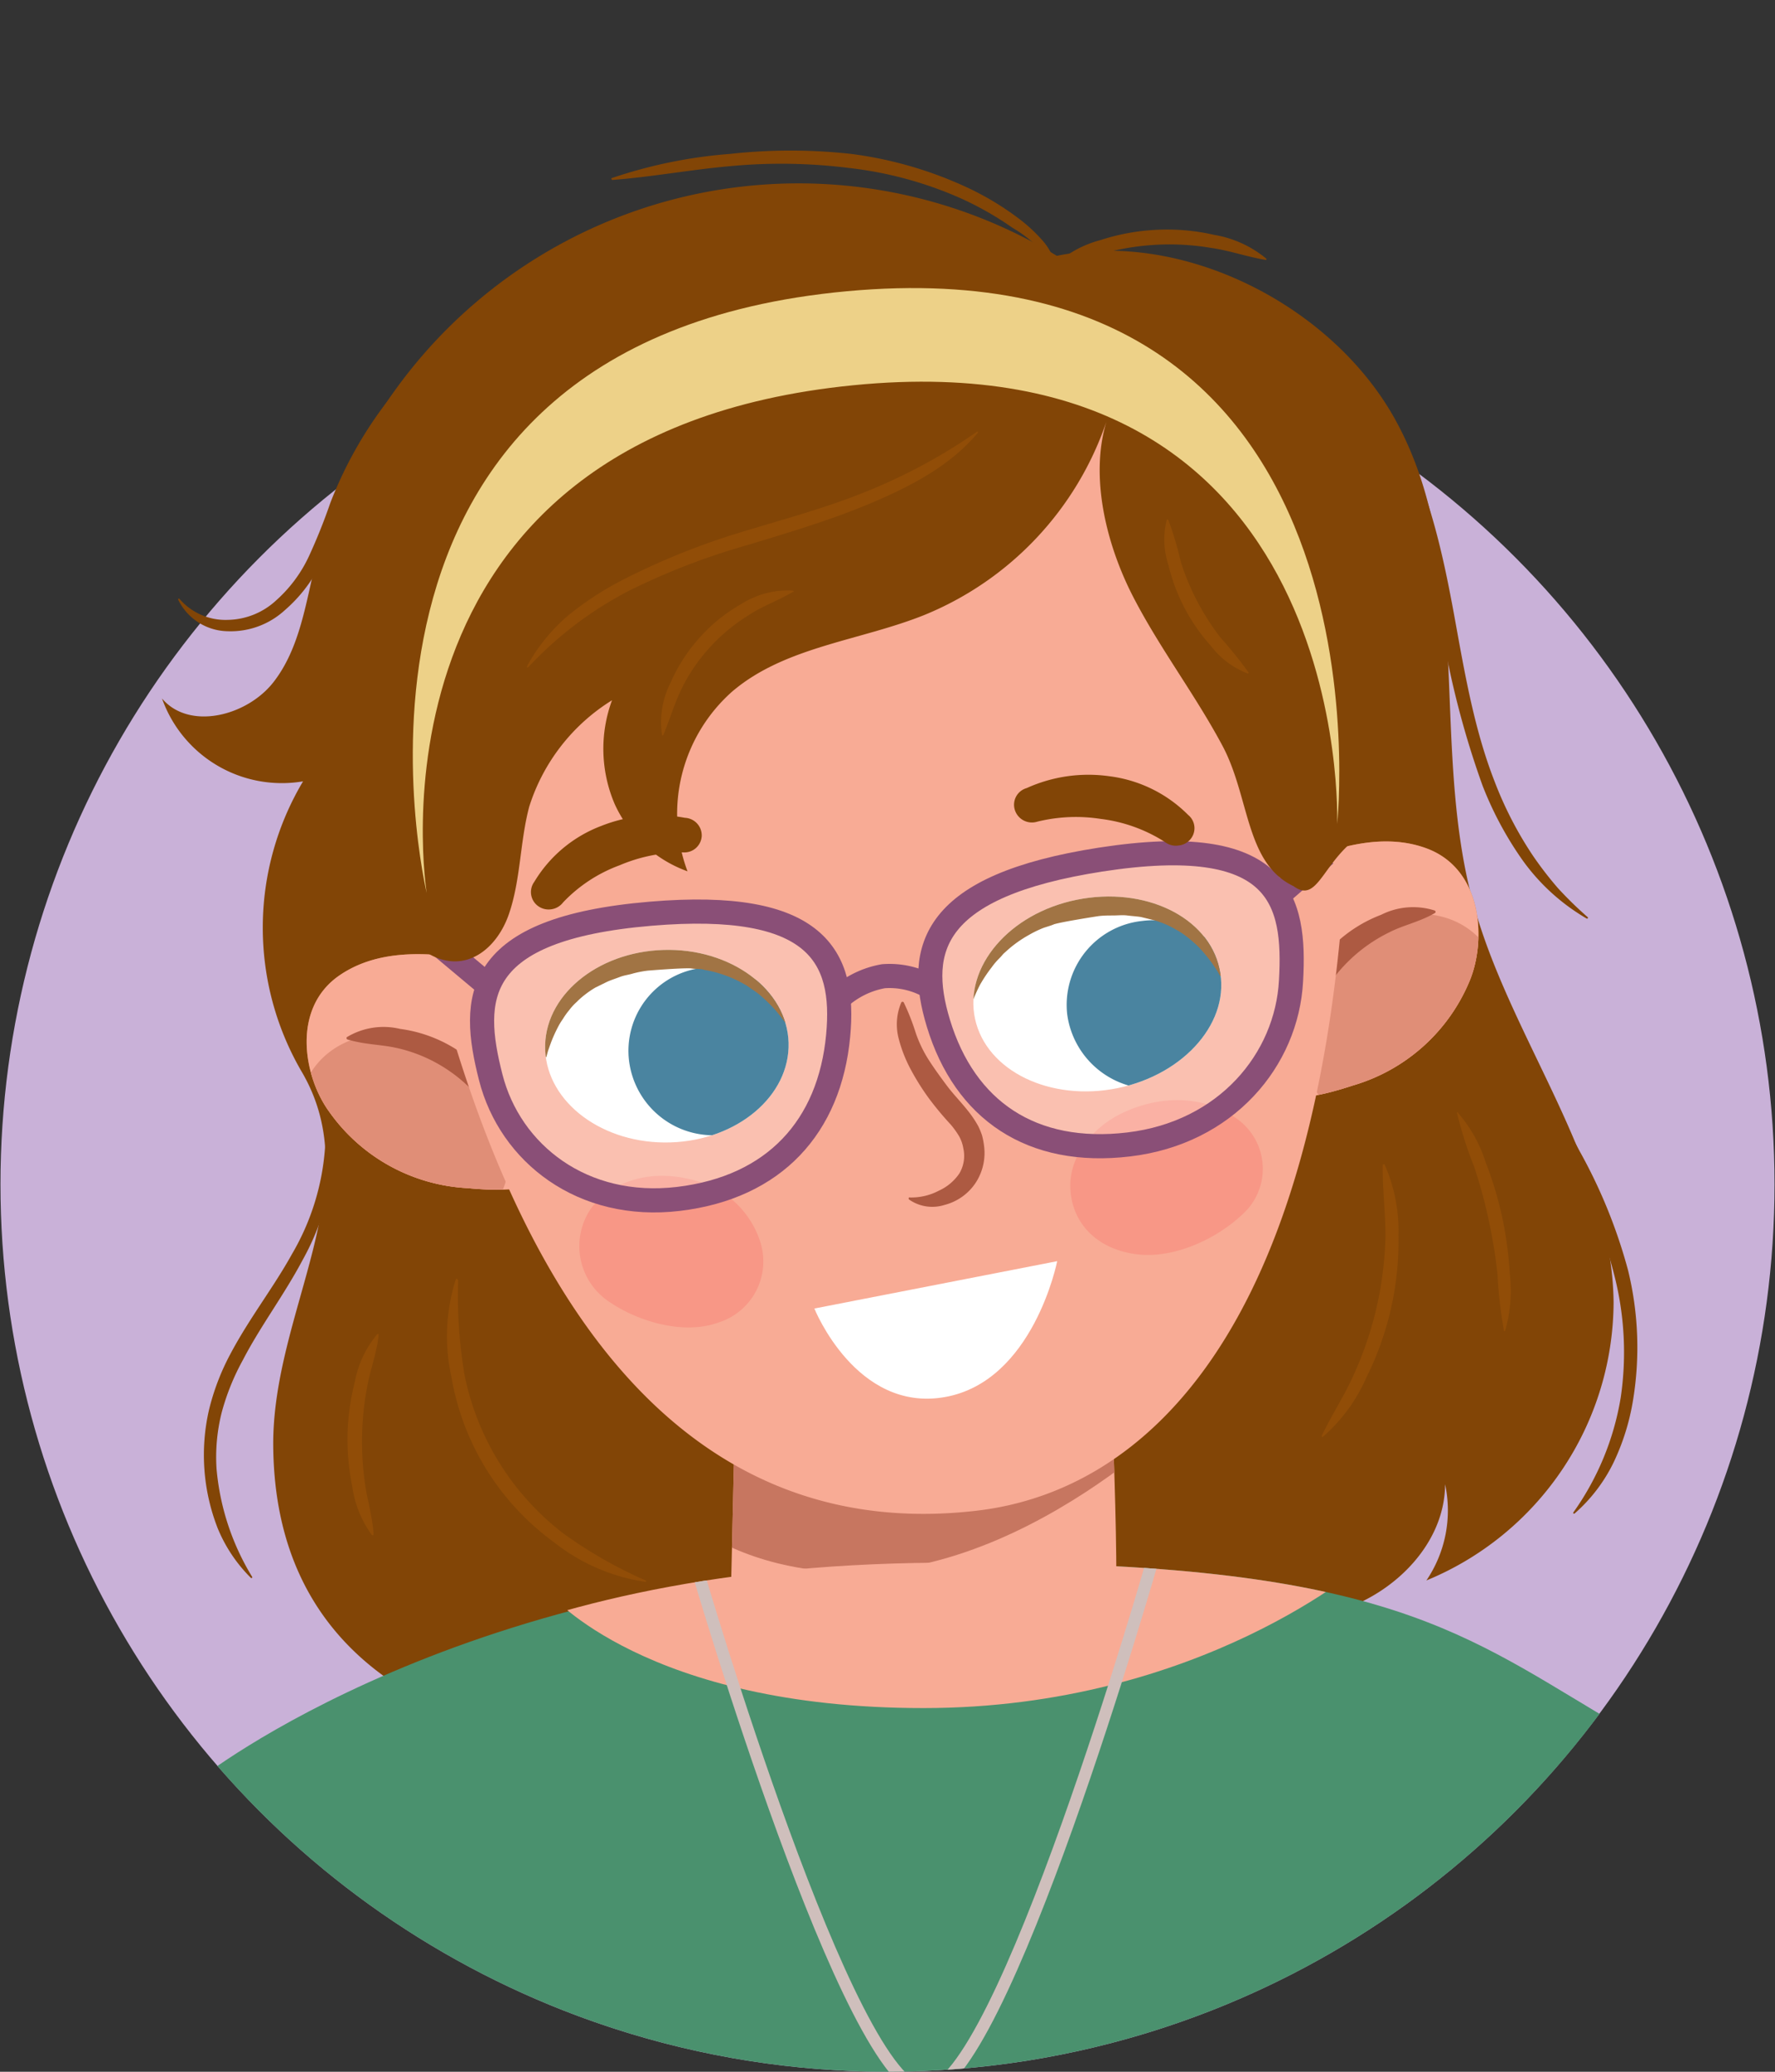 <svg xmlns="http://www.w3.org/2000/svg" xmlns:xlink="http://www.w3.org/1999/xlink" width="150" height="175" viewBox="0 0 150 175"><rect x="0" y="0" width="150" height="175" fill="#333333" stroke="none"/><defs><clipPath id="a"><path d="M0,100A75,75,0,0,0,150,100c0-41.4-33.56-96.51-75-96.51S0,58.64,0,100Z" fill="none"/></clipPath><clipPath id="b"><path d="M120.63,71.69c-4.5-1.71-9.54.51-13.45,2.28a1.43,1.43,0,0,0,.11,2.69s0,.06-.06.1,0,.12,0,.18c-1.19,2-1.15,4.36-.87,6.76.06,2.18.35,4.38.56,6.56a1,1,0,0,0-.09.31c-.28,3.58,5.51,1.77,7.53,1.11a15.32,15.32,0,0,0,9.88-8.94C125.6,79.32,125.27,73.47,120.63,71.69Z" fill="#f8ab95"/></clipPath><clipPath id="c"><path d="M28.73,82.36c4-2.71,9.4-1.7,13.61-.87a1.43,1.43,0,0,1,.51,2.65s.06,0,.08.08.06.11.1.17c1.6,1.64,2.11,4,2.39,6.38.44,2.14.66,4.34,1,6.51a1.46,1.46,0,0,1,.15.28c1.1,3.42-5,3-7.07,2.8a15.29,15.29,0,0,1-11.67-6.44C25.63,90.91,24.62,85.14,28.73,82.36Z" fill="#f8ab95"/></clipPath><clipPath id="d"><path d="M61.78,134l.64-27.75,30.92-.54s1,17.84,1,27.66C90.09,142.19,72,148.83,61.78,134Z" fill="#f8ab95"/></clipPath><clipPath id="e"><path d="M103.05,81.82c1,4.4-2.89,8.92-8.59,10.09s-11.1-1.44-12.06-5.84S85.29,77.15,91,76,102.1,77.42,103.05,81.82Z" fill="none"/></clipPath><clipPath id="f"><path d="M46.07,88.67c.17,4.49,4.9,8,10.57,7.83s10.13-3.94,10-8.43-4.9-8-10.57-7.83S45.91,84.18,46.07,88.67Z" fill="none"/></clipPath><clipPath id="g"><path d="M136.27,182.71c2.21-13,4.85-34.39-.88-37.81C123,137.51,115.77,131.73,79.17,132c-39.69.27-54.9,15.7-54.9,15.7l3.13,35Z" fill="none"/></clipPath></defs><g clip-path="url(#a)"><circle cx="75" cy="100.04" r="74.96" fill="#c9b1d8"/><path d="M124.44,76.07c-3.58-13.39.18-28.63-6.59-40.73C112.51,25.79,100,19.42,89.31,21.61A42,42,0,0,0,26.7,47.43c-.87,3.53-1.36,7.33-3.59,10.19S16,61.73,13.69,59a10.75,10.75,0,0,0,11.92,7,24.15,24.15,0,0,0-.16,24.45c5.82,9.78-2.45,20.31-2.36,31.69.14,17,12.62,22.49,21.07,24.61-1.63-1.74-3.47-6.1-2.22-8.13C54.09,150,75.35,137,77.61,135.64l7.16-4.42-.11,2.47c4.87,0,9.61,1.36,14.38,2.31s9.82,1.5,14.43-.05,8.64-5.72,8.65-10.58a10.54,10.54,0,0,1-1.58,8.13A25.52,25.52,0,0,0,136.36,110C136.21,97.94,127.55,87.73,124.44,76.07Z" fill="#824506"/><path d="M120.63,71.69c-4.5-1.71-9.54.51-13.45,2.28a1.43,1.43,0,0,0,.11,2.69s0,.06-.06.1,0,.12,0,.18c-1.19,2-1.15,4.36-.87,6.76.06,2.18.35,4.38.56,6.56a1,1,0,0,0-.09.31c-.28,3.58,5.51,1.77,7.53,1.11a15.32,15.32,0,0,0,9.88-8.94C125.6,79.32,125.27,73.47,120.63,71.69Z" fill="#ce7f49"/><path d="M120.63,71.69c-4.5-1.71-9.54.51-13.45,2.28a1.43,1.43,0,0,0,.11,2.69s0,.06-.06.1,0,.12,0,.18c-1.19,2-1.15,4.36-.87,6.76.06,2.18.35,4.38.56,6.56a1,1,0,0,0-.09.31c-.28,3.58,5.51,1.77,7.53,1.11a15.32,15.32,0,0,0,9.88-8.94C125.6,79.32,125.27,73.47,120.63,71.69Z" fill="#f8ab95"/><g clip-path="url(#b)"><path d="M120.23,77.19c-4.38-.21-7.66,3.19-9.65,6.77-1.37,2.47-.62,7,1.1,8.81s10.48-2.25,13.86-7c.89.33,2.1-.19,1.9-1.33C126.75,80.62,124.58,77.41,120.23,77.19Z" fill="#e08e77"/></g><path d="M109.55,88c-.57-1.57,0-3.1.61-4.49a11.69,11.69,0,0,1,6.56-6.24,6,6,0,0,1,4.52-.36.13.13,0,0,1,.07.16.12.12,0,0,1-.06.06c-1.37.78-2.64,1-3.88,1.64a13.2,13.2,0,0,0-5.73,5.47,36.46,36.46,0,0,1-1.86,3.78.13.13,0,0,1-.18,0Z" fill="#ad5a42"/><path d="M28.73,82.36c4-2.71,9.4-1.7,13.61-.87a1.43,1.43,0,0,1,.51,2.65s.06,0,.08.08.06.11.1.17c1.6,1.64,2.11,4,2.39,6.38.44,2.14.66,4.34,1,6.51a1.46,1.46,0,0,1,.15.28c1.1,3.42-5,3-7.07,2.8a15.29,15.29,0,0,1-11.67-6.44C25.63,90.91,24.62,85.14,28.73,82.36Z" fill="#ce7f49"/><path d="M28.73,82.36c4-2.71,9.4-1.7,13.61-.87a1.43,1.43,0,0,1,.51,2.65s.06,0,.08.08.06.11.1.17c1.6,1.64,2.11,4,2.39,6.38.44,2.14.66,4.34,1,6.51a1.46,1.46,0,0,1,.15.28c1.1,3.42-5,3-7.07,2.8a15.29,15.29,0,0,1-11.67-6.44C25.63,90.91,24.62,85.14,28.73,82.36Z" fill="#f8ab95"/><g clip-path="url(#c)"><path d="M30.38,87.62C34.6,86.41,38.56,89,41.32,92c1.9,2.09,2.21,6.7,1,8.82s-10.72.21-15.1-3.62A1.33,1.33,0,0,1,25,96.33C24.81,92.45,26.2,88.82,30.38,87.62Z" fill="#e08e77"/></g><path d="M43,95.8a35.09,35.09,0,0,1-2.68-3.26A13,13,0,0,0,37.25,90a12.6,12.6,0,0,0-3.73-1.48c-1.34-.3-2.64-.27-4.14-.71a.12.12,0,0,1-.09-.15s0-.06.05-.07a6,6,0,0,1,4.47-.68,11.73,11.73,0,0,1,7.82,4.57c.91,1.21,1.82,2.57,1.62,4.23a.12.12,0,0,1-.14.11A.15.15,0,0,1,43,95.8Z" fill="#ad5a42"/><path d="M136.27,182.71c2.21-13,4.85-34.39-.88-37.81C123,137.51,115.77,131.73,79.17,132c-39.69.27-62.31,18.27-62.31,18.27L27.4,182.71Z" fill="#4a916e"/><path d="M61.78,134l.64-27.75,30.92-.54s1,17.84,1,27.66C90.09,142.19,72,148.83,61.78,134Z" fill="#f8ab95"/><g clip-path="url(#d)"><path d="M97.83,115.34l3.53,2.9s-15.12,16-31.69,14.47C56.71,131.5,53,122.54,53,122.54Z" fill="#c77660"/></g><path d="M97.07,31.18C91.73,28,80.51,26.62,72.3,27.49a46,46,0,0,0-19,3.19C32.53,39.11,32.05,64.57,37,83.15c11,41.26,31.44,46.09,45.52,44.46s29.06-14.9,31.23-55.25C114,39.09,102.17,34.21,97.07,31.18Z" fill="#f8ab95"/><path d="M103.05,81.82c1,4.4-2.89,8.92-8.59,10.09s-11.1-1.44-12.06-5.84S85.29,77.15,91,76,102.1,77.42,103.05,81.82Z" fill="#fff"/><g clip-path="url(#e)"><path d="M104.66,84a7.14,7.14,0,0,1-6.35,7.92,7.27,7.27,0,0,1-8.12-6.21,7.13,7.13,0,0,1,6.35-7.92A7.27,7.27,0,0,1,104.66,84Z" fill="#0d5b80"/><path d="M103.11,82.44l-.17-.3c-.1-.19-.3-.46-.52-.79a13.8,13.8,0,0,0-.9-1.11,5.79,5.79,0,0,0-.61-.6,8.29,8.29,0,0,0-.7-.58,5.76,5.76,0,0,0-.82-.53,7.59,7.59,0,0,0-.9-.46,7.86,7.86,0,0,0-1-.35l-1.07-.26c-.38-.06-.77-.08-1.16-.13s-.81,0-1.21,0-.84,0-1.26.06c0,0-2.93.45-3.71.68-.36.16-.77.24-1.12.4a8.91,8.91,0,0,0-1,.5,10.1,10.1,0,0,0-1.78,1.25l-.39.35c-.11.13-.22.26-.34.38a5.65,5.65,0,0,0-.64.75,12.31,12.31,0,0,0-1,1.5,13.23,13.23,0,0,0-.58,1.29,7.24,7.24,0,0,0-.26.89,1.77,1.77,0,0,0,0,.31l-.2.07a3.44,3.44,0,0,1-.06-.35,4.62,4.62,0,0,1,0-1,9.24,9.24,0,0,1,1-3.27,8.16,8.16,0,0,1,.57-1,7,7,0,0,1,.72-1,9.82,9.82,0,0,1,1.94-1.72,11.69,11.69,0,0,1,2.5-1.25,13.64,13.64,0,0,1,2.8-.69,9.89,9.89,0,0,1,1.45-.15,13.84,13.84,0,0,1,1.44,0c.47,0,1,.05,1.42.11s.92.16,1.36.27.86.26,1.27.43a11.07,11.07,0,0,1,1.14.59,7.93,7.93,0,0,1,1.82,1.46,8.65,8.65,0,0,1,1.18,1.56,10,10,0,0,1,.65,1.35,6.55,6.55,0,0,1,.37,1.26Z" fill="#824506"/></g><path d="M46.07,88.67c.17,4.49,4.9,8,10.57,7.83s10.13-3.94,10-8.43-4.9-8-10.57-7.83S45.91,84.18,46.07,88.67Z" fill="#fff"/><g clip-path="url(#f)"><path d="M53.16,89.61a7.17,7.17,0,0,0,7.92,6.24A7.05,7.05,0,0,0,67.24,88a7.18,7.18,0,0,0-7.93-6.24A7.05,7.05,0,0,0,53.16,89.61Z" fill="#0d5b80"/><path d="M46.17,89.29l.09-.33c.05-.21.17-.52.3-.89a12.24,12.24,0,0,1,.58-1.29,5.38,5.38,0,0,1,.43-.71,5.76,5.76,0,0,1,.52-.73,4.66,4.66,0,0,1,.64-.7,6.62,6.62,0,0,1,.74-.65,7.6,7.6,0,0,1,.86-.58l1-.49c.34-.15.7-.26,1.06-.4s.76-.18,1.14-.3a9.1,9.1,0,0,1,1.2-.23s2.87-.24,3.66-.19c.38.07.79,0,1.16.13a9.6,9.6,0,0,1,1.09.25,10.36,10.36,0,0,1,2,.81l.45.25.41.29a6.7,6.7,0,0,1,.79.58,13.51,13.51,0,0,1,1.26,1.24c.34.41.64.79.86,1.12s.38.61.47.8a2.69,2.69,0,0,1,.11.3l.2,0a3.1,3.1,0,0,0,0-.36,5.86,5.86,0,0,0-.24-.94,9.59,9.59,0,0,0-1.73-3,6.4,6.4,0,0,0-.77-.8,6.11,6.11,0,0,0-.91-.76,9.35,9.35,0,0,0-2.25-1.23,11.12,11.12,0,0,0-2.66-.64,13.3,13.3,0,0,0-2.82,0,8.55,8.55,0,0,0-1.4.19,12.69,12.69,0,0,0-1.36.3c-.44.15-.89.27-1.31.44s-.83.37-1.22.57-.75.46-1.09.71a10.91,10.91,0,0,0-.94.83A7.6,7.6,0,0,0,47,84.75a7.5,7.5,0,0,0-.73,1.79A9.12,9.12,0,0,0,46,88,6.41,6.41,0,0,0,46,89.3Z" fill="#824506"/></g><path d="M104.45,94.45c-2.24-1.62-5.79-2.21-9.55-.46-2.54,1.19-4.53,3.63-4.45,6.31.09,3,2.25,5.24,5.64,5.65s7.26-1.58,9.34-3.81A5.17,5.17,0,0,0,104.45,94.45Z" fill="#f89786"/><path d="M50,102c1.59-2,4.64-3.34,8.51-2.34A7.83,7.83,0,0,1,64.28,105a5.41,5.41,0,0,1-3.56,6.71c-3,1.1-7-.12-9.48-1.92A5.63,5.63,0,0,1,50,102Z" fill="#f89786"/><path d="M109.1,82.86c-.36,6.67-5.48,12.83-13.71,13.81S81.53,93.77,79.3,86.43C77.37,80.09,78.8,74.82,93,72.61,108.21,70.26,109.49,76,109.1,82.86Z" fill="#fff" opacity="0.25"/><path d="M42.38,90.87A13.73,13.73,0,0,0,57.8,101.19c7.86-1,12.36-6.06,13-13.75C71.43,80.8,69.1,76,55.42,77.13,40.81,78.35,40.71,84.21,42.38,90.87Z" fill="#fff" opacity="0.25"/><path d="M109.1,82.86c-.36,6.67-5.48,12.83-13.71,13.81S81.53,93.77,79.3,86.43C77.37,80.09,78.8,74.82,93,72.61,108.21,70.26,109.49,76,109.1,82.86Z" fill="none" stroke="#8a4f77" stroke-miterlimit="10" stroke-width="2.04"/><path d="M41.47,91c1.64,6.43,7.76,11.24,15.87,10.27s12.77-6.1,13.49-13.79C71.46,80.8,69.07,76,55,77.18,39.89,78.45,39.76,84.31,41.47,91Z" fill="none" stroke="#8a4f77" stroke-miterlimit="10" stroke-width="2.04"/><path d="M70.88,84.32a7.5,7.5,0,0,1,3.78-1.86,6.87,6.87,0,0,1,4,.93" fill="none" stroke="#8a4f77" stroke-miterlimit="10" stroke-width="2.04"/><line x1="108.02" y1="75.64" x2="112" y2="72.17" fill="none" stroke="#8a4f77" stroke-miterlimit="10" stroke-width="2.04"/><line x1="41.24" y1="83.24" x2="37.06" y2="79.74" fill="none" stroke="#8a4f77" stroke-miterlimit="10" stroke-width="2.04"/><g clip-path="url(#g)"><path d="M46.48,134.65s8.11,9.63,31.56,9.63S115.41,132,115.41,132l-36.67-4.62Z" fill="#f8ab95"/><path d="M59,132.84S71.8,176.6,78.2,176.6s19.21-44.83,19.21-44.83" fill="none" stroke="#cfbfbc" stroke-linecap="round" stroke-miterlimit="10" stroke-width="1.02"/></g><path d="M46.56,76.81a1.51,1.51,0,0,1-1.08-.27,1.46,1.46,0,0,1-.33-2.05,11.23,11.23,0,0,1,5.65-4.72,12.78,12.78,0,0,1,7.08-.69,1.49,1.49,0,0,1,1.42,1.56A1.47,1.47,0,0,1,57.72,72a13.61,13.61,0,0,0-5.36,1.09,12.58,12.58,0,0,0-4.77,3.13A1.52,1.52,0,0,1,46.56,76.81Z" fill="#824506"/><path d="M99.59,71.42a1.47,1.47,0,0,0,1-.52,1.44,1.44,0,0,0-.18-2.06,11.39,11.39,0,0,0-6.65-3.27,12.64,12.64,0,0,0-7,1,1.46,1.46,0,0,0-1,1.84,1.51,1.51,0,0,0,1.88,1A13.65,13.65,0,0,1,93,69.17a13,13,0,0,1,5.41,1.93A1.53,1.53,0,0,0,99.59,71.42Z" fill="#824506"/><path d="M76.38,84.69a18.84,18.84,0,0,1,1,2.54,10.67,10.67,0,0,0,1.11,2.31c.47.73,1,1.46,1.54,2.18s1.14,1.32,1.76,2.1a9.07,9.07,0,0,1,.87,1.29,5.81,5.81,0,0,1,.33.8,6.1,6.1,0,0,1,.16.81,4.6,4.6,0,0,1-.72,3.22,4.5,4.5,0,0,1-2.61,1.84,3.42,3.42,0,0,1-3-.46.12.12,0,0,1,0-.17.13.13,0,0,1,.09,0h0a5,5,0,0,0,2.44-.58,4.17,4.17,0,0,0,1.73-1.46,2.92,2.92,0,0,0,.33-2.1,3.23,3.23,0,0,0-.34-1,7.35,7.35,0,0,0-.71-1,27.56,27.56,0,0,1-1.8-2.15A20.38,20.38,0,0,1,77,90.4a11.64,11.64,0,0,1-1.08-2.77,4.72,4.72,0,0,1,.24-2.94.12.12,0,0,1,.16-.06A.09.09,0,0,1,76.38,84.69Z" fill="#ad5a42"/><path d="M36.27,80.59c3.06,1.73,5.72-.44,6.73-3.36s.93-6.1,1.72-9.08a16.37,16.37,0,0,1,7-9,11.85,11.85,0,0,0,.24,8.8,10.78,10.78,0,0,0,6.14,5.65,13.81,13.81,0,0,1,3.78-15.19c4.46-3.8,10.79-4.28,16.23-6.46A27.06,27.06,0,0,0,93.5,35.62c-1.42,4.69,0,10.4,2.25,14.77S101,58.67,103.31,63s1.92,9.92,6,11.85c2.21,1.64,2.48-2.57,6.29-4.66.84-9.55,1.34-23.73-4.36-31.43S96.78,25.94,87.45,23.72,68.29,22.07,59,24.3C52,26,45,28.7,39.93,33.73c-6.15,6-9,14.87-9.2,23.49S33.7,72.36,36.27,80.59Z" fill="#824506"/><path d="M36.06,75.43s-6.31-38.7,36.06-42.89S113,69.6,113,69.6s5.28-49.31-41.43-45S36.06,75.43,36.06,75.43Z" fill="#edd188"/><path d="M68.82,110.53l20.52-4s-2,10.16-9.5,11.48S68.82,110.53,68.82,110.53Z" fill="#fff"/><path d="M89.12,22.61a10.49,10.49,0,0,0-3.53-3.35A27.21,27.21,0,0,0,81.3,16.8a32.19,32.19,0,0,0-9.54-2.61,46,46,0,0,0-10-.16c-3.33.29-6.62.91-10,1.17a.08.08,0,0,1-.08-.07.06.06,0,0,1,0-.08A40.64,40.64,0,0,1,61.7,13a46.56,46.56,0,0,1,10.22,0,33.27,33.27,0,0,1,9.84,2.85,24.3,24.3,0,0,1,4.4,2.66,13.72,13.72,0,0,1,1.9,1.76,5.12,5.12,0,0,1,1.2,2.32.08.08,0,0,1-.06.09A.07.07,0,0,1,89.12,22.61Z" fill="#824506"/><path d="M88.82,22.68A9.17,9.17,0,0,1,93,20.28a18.07,18.07,0,0,1,4.78-.87,17.82,17.82,0,0,1,4.83.43,9.3,9.3,0,0,1,4.39,2,.08.08,0,0,1,0,.11.06.06,0,0,1-.07,0c-1.6-.27-3-.78-4.53-1a21.1,21.1,0,0,0-9.08.43c-1.49.4-2.83,1.07-4.42,1.46a.07.07,0,0,1-.09-.05A.08.08,0,0,1,88.82,22.68Z" fill="#824506"/><path d="M40.13,27.46a66.19,66.19,0,0,0-6.52,7.12A33.33,33.33,0,0,0,29.05,43c-.6,1.51-1.16,3.06-1.92,4.55a12.43,12.43,0,0,1-3.07,4,6.77,6.77,0,0,1-4.81,1.77,4.74,4.74,0,0,1-4.18-2.64.09.09,0,0,1,0-.1.06.06,0,0,1,.09,0,5.14,5.14,0,0,0,4.08,1.78,6.16,6.16,0,0,0,4.09-1.64A11.47,11.47,0,0,0,26.1,47a48.1,48.1,0,0,0,1.8-4.48,34.39,34.39,0,0,1,4.84-8.63A23.23,23.23,0,0,1,40,27.34a.08.08,0,0,1,.11,0A.08.08,0,0,1,40.13,27.46Z" fill="#824506"/><path d="M27.59,96.72a10.09,10.09,0,0,1-.08,5,21.33,21.33,0,0,1-1.92,4.68c-1.59,3-3.58,5.61-5.07,8.49a19.76,19.76,0,0,0-1.79,4.44,15.42,15.42,0,0,0-.43,4.74,21,21,0,0,0,3,9.11.08.08,0,0,1,0,.1.09.09,0,0,1-.1,0,12.7,12.7,0,0,1-2.8-4.18,17,17,0,0,1-.74-10,19.94,19.94,0,0,1,1.82-4.75c1.59-3,3.63-5.59,5.2-8.43a20.6,20.6,0,0,0,2.8-9.18.08.08,0,0,1,.08-.07A.07.07,0,0,1,27.59,96.72Z" fill="#824506"/><path d="M109.64,27.75a16.26,16.26,0,0,1,5.69,4.44,27.44,27.44,0,0,1,3.76,6.2c2,4.43,3,9.19,3.85,13.86s1.65,9.37,3.36,13.75a31.38,31.38,0,0,0,3.21,6.23A30.23,30.23,0,0,0,131.64,75a31.1,31.1,0,0,0,2.53,2.47.08.08,0,0,1,0,.11.09.09,0,0,1-.1,0,17.47,17.47,0,0,1-5.34-4.83,29.36,29.36,0,0,1-3.44-6.38,75.55,75.55,0,0,1-3.56-13.93c-.86-4.67-1.75-9.34-3.64-13.64a28.65,28.65,0,0,0-3.52-6,30.39,30.39,0,0,0-2.31-2.63,28.4,28.4,0,0,0-2.71-2.28.07.07,0,0,1,0-.1A.08.08,0,0,1,109.64,27.75Z" fill="#824506"/><path d="M127.47,88.2a51.3,51.3,0,0,1,6,9,44.18,44.18,0,0,1,4.11,10.09,27.43,27.43,0,0,1,.43,10.94,19.46,19.46,0,0,1-1.63,5.26,13.63,13.63,0,0,1-3.31,4.35.09.09,0,0,1-.11,0,.1.1,0,0,1,0-.09,23.19,23.19,0,0,0,4-9.69,26.18,26.18,0,0,0-.57-10.46,43.52,43.52,0,0,0-3.87-9.88c-1.65-3.17-3.64-6.14-5.16-9.44a.07.07,0,0,1,0-.1A.08.08,0,0,1,127.47,88.2Z" fill="#824506"/><path d="M82.64,36.55c-2.38,2.85-5.8,4.59-9.16,6S66.59,45,63.14,46.05a57.5,57.5,0,0,0-10,3.86,31.34,31.34,0,0,0-8.5,6.45.07.07,0,0,1-.1,0s0-.06,0-.09A15.14,15.14,0,0,1,48,52,26.33,26.33,0,0,1,52.59,49a60.31,60.31,0,0,1,10.18-4.09c3.48-1.06,7-2,10.31-3.34a46.94,46.94,0,0,0,9.46-5.09.08.08,0,0,1,.1,0A.07.07,0,0,1,82.64,36.55Z" fill="#914d07"/><path d="M67,50c-1.3.77-2.6,1.2-3.79,2A15.24,15.24,0,0,0,60,54.67a14.74,14.74,0,0,0-2.36,3.43c-.63,1.26-1,2.58-1.59,4a.09.09,0,0,1-.11,0,.08.08,0,0,1,0-.06,7.37,7.37,0,0,1,.74-4.4,14.16,14.16,0,0,1,2.46-3.8A13.94,13.94,0,0,1,62.68,51,7.27,7.27,0,0,1,67,49.89a.1.1,0,0,1,.07.09A.09.09,0,0,1,67,50Z" fill="#914d07"/><path d="M98.73,43.91a28.57,28.57,0,0,1,1.06,3.56,20.66,20.66,0,0,0,3.37,6.41,34.53,34.53,0,0,1,2.33,2.89.07.07,0,0,1,0,.11.08.08,0,0,1-.07,0,7.07,7.07,0,0,1-3.08-2.31,15.65,15.65,0,0,1-3.59-6.81,6.85,6.85,0,0,1-.15-3.86.08.08,0,0,1,.1,0Z" fill="#914d07"/><path d="M38.72,108.15a39.83,39.83,0,0,0,.55,8.06,22.5,22.5,0,0,0,8.31,13.3,37.76,37.76,0,0,0,7,4,.08.08,0,0,1,0,.1.06.06,0,0,1-.08,0,16.17,16.17,0,0,1-7.62-3.29,21.81,21.81,0,0,1-8.73-14,15.86,15.86,0,0,1,.38-8.29.09.09,0,0,1,.1,0S38.72,108.12,38.72,108.15Z" fill="#914d07"/><path d="M32,112.73c-.15,1.51-.66,2.8-.93,4.2a24.8,24.8,0,0,0-.22,8.42c.2,1.4.62,2.73.72,4.24a.07.07,0,0,1-.07.08.11.11,0,0,1-.07,0,9.1,9.1,0,0,1-1.66-4.1,20.14,20.14,0,0,1-.4-4.45,19.87,19.87,0,0,1,.62-4.41,8.72,8.72,0,0,1,1.88-4,.08.08,0,0,1,.11,0A.06.06,0,0,1,32,112.73Z" fill="#914d07"/><path d="M117,98.35a13.76,13.76,0,0,1,1.18,6,25.77,25.77,0,0,1-2.71,12,14.08,14.08,0,0,1-3.66,5,.08.08,0,0,1-.11,0s0-.06,0-.08c.89-1.86,2-3.51,2.78-5.33a29.55,29.55,0,0,0,1.88-5.63,29.92,29.92,0,0,0,.72-5.89c0-2-.25-3.94-.23-6a.08.08,0,0,1,.08-.07A.07.07,0,0,1,117,98.35Z" fill="#914d07"/><path d="M123.21,94a11.84,11.84,0,0,1,2.35,4.21,31.08,31.08,0,0,1,1.39,4.62,32.23,32.23,0,0,1,.64,4.79,12.2,12.2,0,0,1-.4,4.8.09.09,0,0,1-.1,0,.06.06,0,0,1,0-.06,36.59,36.59,0,0,1-.54-4.7,42.34,42.34,0,0,0-.75-4.62,41.77,41.77,0,0,0-1.23-4.51,32.51,32.51,0,0,1-1.44-4.51.08.08,0,0,1,.06-.09A.06.06,0,0,1,123.21,94Z" fill="#914d07"/></g></svg>